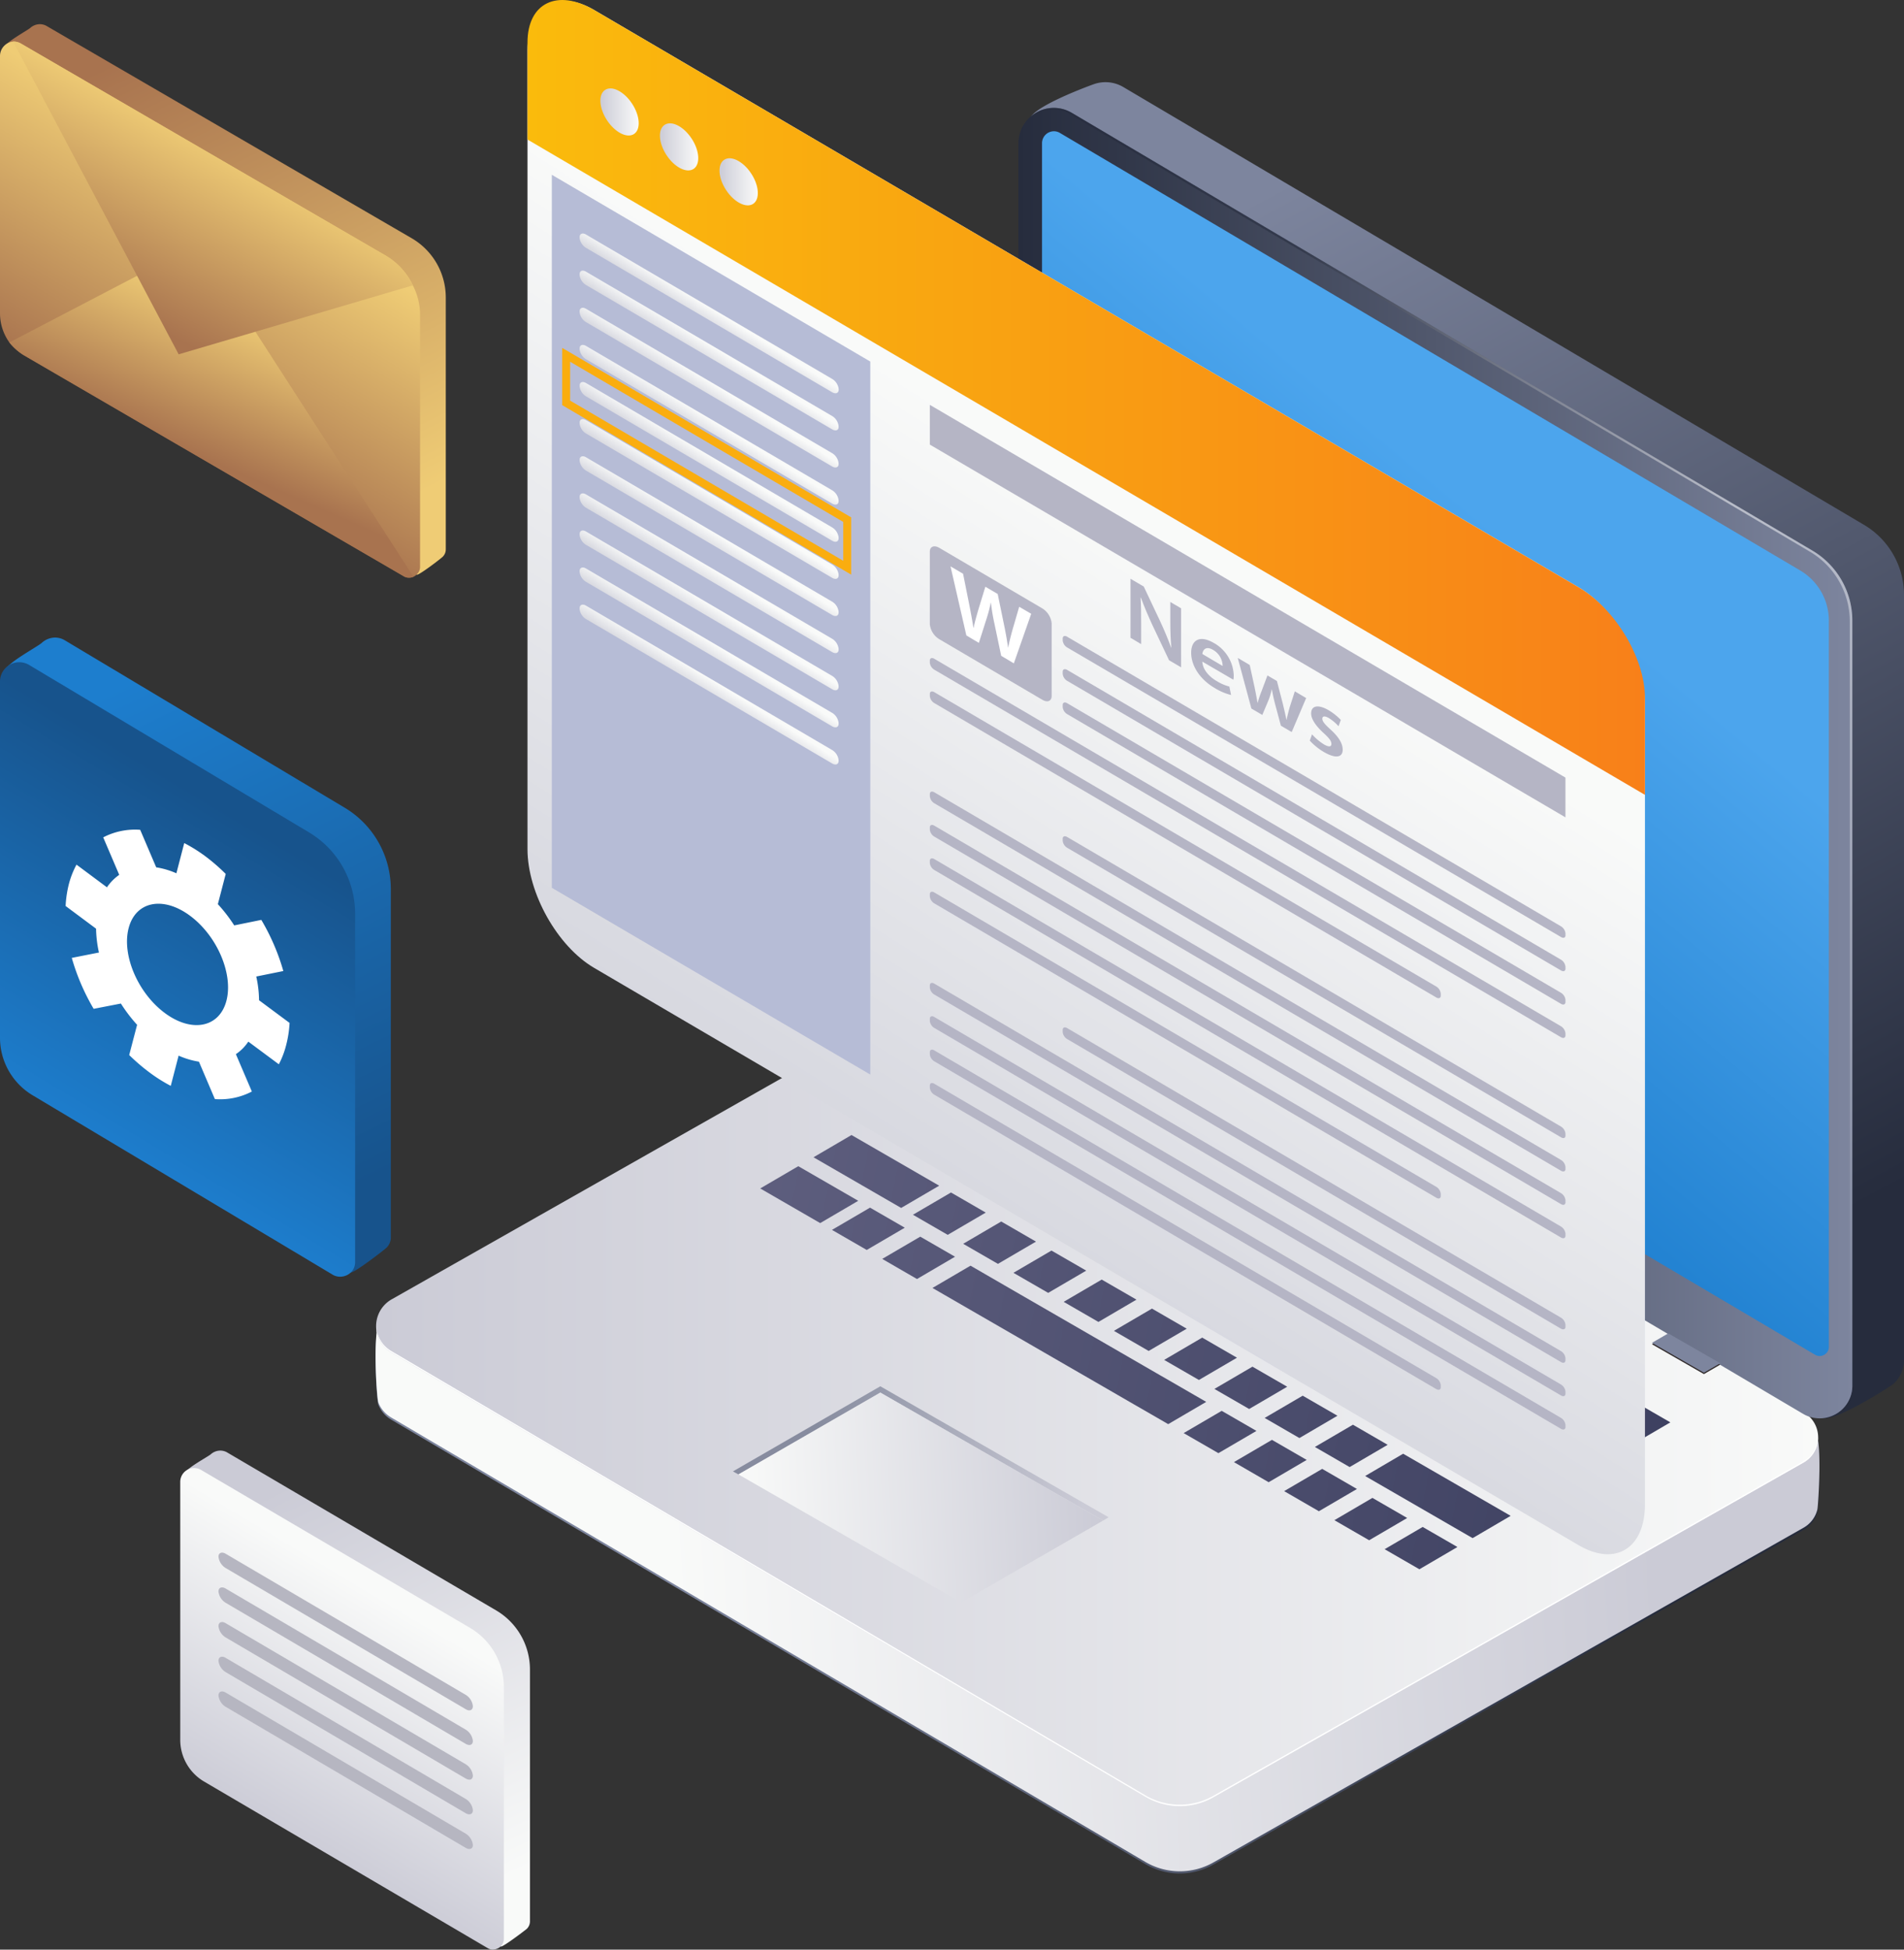 <svg viewBox="0 0 504 516" xmlns:xlink="http://www.w3.org/1999/xlink" xmlns="http://www.w3.org/2000/svg"><rect x="0" y="0" width="504" height="516" fill="#333333" stroke="none"/><defs><style>.cls-1{fill:url(#linear-gradient);}.cls-2{fill:url(#linear-gradient-2);}.cls-3{fill:url(#linear-gradient-3);}.cls-4{fill:#fff;}.cls-5{fill:url(#linear-gradient-4);}.cls-6{fill:url(#linear-gradient-5);}.cls-7{fill:url(#linear-gradient-6);}.cls-8{fill:url(#linear-gradient-7);}.cls-9{fill:url(#linear-gradient-8);}.cls-10{fill:url(#linear-gradient-9);}.cls-11{fill:url(#linear-gradient-10);}.cls-12{fill:url(#linear-gradient-11);}.cls-13{fill:url(#linear-gradient-12);}.cls-14{fill:url(#linear-gradient-13);}.cls-15{fill:url(#linear-gradient-14);}.cls-16{fill:url(#linear-gradient-15);}.cls-17{fill:url(#linear-gradient-16);}.cls-18{fill:url(#linear-gradient-17);}.cls-19{fill:url(#linear-gradient-18);}.cls-20{fill:url(#linear-gradient-19);}.cls-21{fill:url(#linear-gradient-20);}.cls-22{fill:url(#linear-gradient-21);}.cls-23{fill:url(#linear-gradient-22);}.cls-24{fill:url(#linear-gradient-23);}.cls-25{fill:url(#linear-gradient-24);}.cls-26{fill:url(#linear-gradient-25);}.cls-27{fill:url(#linear-gradient-26);}.cls-28{fill:url(#linear-gradient-27);}.cls-29{fill:url(#linear-gradient-28);}.cls-30{fill:url(#linear-gradient-29);}.cls-31{fill:url(#linear-gradient-30);}.cls-32{fill:url(#linear-gradient-31);}.cls-33{fill:url(#linear-gradient-32);}.cls-34{fill:url(#linear-gradient-33);}.cls-35{fill:url(#linear-gradient-34);}.cls-36{fill:url(#linear-gradient-35);}.cls-37{fill:url(#linear-gradient-36);}.cls-38{fill:url(#linear-gradient-37);}.cls-39{fill:url(#linear-gradient-38);}.cls-40{fill:url(#linear-gradient-39);}.cls-41{fill:url(#linear-gradient-40);}.cls-42{fill:url(#linear-gradient-41);}.cls-43{fill:url(#linear-gradient-42);}.cls-44{fill:url(#linear-gradient-43);}.cls-45{fill:url(#linear-gradient-44);}.cls-46{fill:url(#linear-gradient-45);}.cls-47{fill:url(#linear-gradient-46);}.cls-48{fill:url(#linear-gradient-47);}.cls-49{fill:url(#linear-gradient-48);}.cls-50{fill:url(#linear-gradient-49);}.cls-51{fill:url(#linear-gradient-50);}.cls-52{fill:url(#linear-gradient-51);}.cls-53{fill:url(#linear-gradient-52);}.cls-54{fill:url(#linear-gradient-53);}.cls-55{fill:url(#linear-gradient-54);}.cls-56{fill:url(#linear-gradient-55);}.cls-57{fill:url(#linear-gradient-56);}.cls-58{fill:url(#linear-gradient-57);}.cls-59{fill:url(#linear-gradient-58);}.cls-60{fill:url(#linear-gradient-59);}.cls-61{fill:url(#linear-gradient-60);}.cls-62{fill:url(#linear-gradient-61);}.cls-63{fill:url(#linear-gradient-62);}.cls-64{fill:url(#linear-gradient-63);}.cls-65{fill:url(#linear-gradient-64);}.cls-66{fill:url(#linear-gradient-65);}.cls-67{fill:url(#linear-gradient-66);}.cls-68{opacity:0.51;fill:url(#linear-gradient-67);}.cls-69{fill:#302a2a;}.cls-70{fill:url(#linear-gradient-68);}.cls-71{fill:url(#linear-gradient-69);}.cls-72{fill:url(#linear-gradient-70);}.cls-73{fill:url(#linear-gradient-71);}.cls-74{fill:url(#linear-gradient-72);}.cls-75{fill:url(#linear-gradient-73);}.cls-76{fill:url(#linear-gradient-74);}.cls-77{fill:#b6bcd6;}.cls-78{fill:#b5b5c5;}.cls-79{fill:url(#linear-gradient-75);}.cls-80{fill:url(#linear-gradient-76);}.cls-81{fill:url(#linear-gradient-77);}.cls-82{fill:url(#linear-gradient-78);}.cls-83{fill:url(#linear-gradient-79);}.cls-84{fill:url(#linear-gradient-80);}.cls-85{fill:url(#linear-gradient-81);}.cls-86{fill:url(#linear-gradient-82);}.cls-87{fill:url(#linear-gradient-83);}.cls-88{fill:url(#linear-gradient-84);}.cls-89{fill:url(#linear-gradient-85);}.cls-90{fill:none;stroke:#faad0f;stroke-miterlimit:10;stroke-width:2.1px;}.cls-91{fill:url(#linear-gradient-86);}.cls-92{fill:url(#linear-gradient-87);}.cls-93{fill:#b6b6c1;}.cls-94{fill:url(#linear-gradient-88);}.cls-95{fill:url(#linear-gradient-89);}.cls-96{fill:url(#linear-gradient-90);}.cls-97{fill:url(#linear-gradient-91);}.cls-98{fill:url(#linear-gradient-92);}.cls-99{fill:url(#linear-gradient-93);}</style><linearGradient gradientUnits="userSpaceOnUse" gradientTransform="translate(-1850.7)" y2="389.15" x2="2026.94" y1="375.45" x1="2287.23" id="linear-gradient"><stop stop-color="#262c3d" offset="0"></stop><stop stop-color="#7d859e" offset="1"></stop></linearGradient><linearGradient gradientUnits="userSpaceOnUse" gradientTransform="translate(-1850.7)" y2="388.57" x2="2026.94" y1="374.87" x1="2287.23" id="linear-gradient-2"><stop stop-color="#cbcbd6" offset="0"></stop><stop stop-color="#f9faf9" offset="1"></stop></linearGradient><linearGradient xlink:href="#linear-gradient-2" y2="365.31" x2="2331.98" y1="365.31" x1="1950.29" id="linear-gradient-3"></linearGradient><linearGradient gradientUnits="userSpaceOnUse" gradientTransform="translate(-1850.7)" y2="385.92" x2="2067.09" y1="384.02" x1="2137.23" id="linear-gradient-4"><stop stop-color="#cbcbd6" offset="0"></stop><stop stop-color="#878c9f" offset="1"></stop></linearGradient><linearGradient xlink:href="#linear-gradient-2" y2="398.55" x2="2046.55" y1="394.13" x1="2142.31" id="linear-gradient-5"></linearGradient><linearGradient gradientUnits="userSpaceOnUse" gradientTransform="translate(-1850.7)" y2="262.79" x2="2023.5" y1="321.72" x1="2324.88" id="linear-gradient-6"><stop stop-color="#3b3e5e" offset="0"></stop><stop stop-color="#626282" offset="1"></stop></linearGradient><linearGradient xlink:href="#linear-gradient-6" y2="274.62" x2="2021.19" y1="333.54" x1="2322.52" id="linear-gradient-7"></linearGradient><linearGradient xlink:href="#linear-gradient-6" y2="267.69" x2="2022.53" y1="326.62" x1="2323.91" id="linear-gradient-8"></linearGradient><linearGradient xlink:href="#linear-gradient-6" y2="272.58" x2="2021.56" y1="331.51" x1="2322.95" id="linear-gradient-9"></linearGradient><linearGradient xlink:href="#linear-gradient-6" y2="277.47" x2="2020.6" y1="336.4" x1="2321.98" id="linear-gradient-10"></linearGradient><linearGradient gradientUnits="userSpaceOnUse" gradientTransform="translate(-1850.7)" y2="282.37" x2="2019.63" y1="341.3" x1="2321.02" id="linear-gradient-11"><stop stop-color="#3b3e5e" offset="0"></stop><stop stop-color="#565777" offset="0.7"></stop><stop stop-color="#626282" offset="1"></stop></linearGradient><linearGradient xlink:href="#linear-gradient-6" y2="287.26" x2="2018.67" y1="346.19" x1="2320.05" id="linear-gradient-12"></linearGradient><linearGradient xlink:href="#linear-gradient-6" y2="292.15" x2="2017.7" y1="351.08" x1="2319.09" id="linear-gradient-13"></linearGradient><linearGradient xlink:href="#linear-gradient-6" y2="297.05" x2="2016.74" y1="355.98" x1="2318.12" id="linear-gradient-14"></linearGradient><linearGradient xlink:href="#linear-gradient-6" y2="301.94" x2="2015.77" y1="360.87" x1="2317.16" id="linear-gradient-15"></linearGradient><linearGradient xlink:href="#linear-gradient-6" y2="306.83" x2="2014.81" y1="365.76" x1="2316.19" id="linear-gradient-16"></linearGradient><linearGradient xlink:href="#linear-gradient-6" y2="311.73" x2="2013.84" y1="370.66" x1="2315.23" id="linear-gradient-17"></linearGradient><linearGradient xlink:href="#linear-gradient-6" y2="316.62" x2="2012.88" y1="375.55" x1="2314.26" id="linear-gradient-18"></linearGradient><linearGradient xlink:href="#linear-gradient-6" y2="322.57" x2="2011.74" y1="381.49" x1="2313.09" id="linear-gradient-19"></linearGradient><linearGradient xlink:href="#linear-gradient-6" y2="280.38" x2="2020.04" y1="339.31" x1="2321.42" id="linear-gradient-20"></linearGradient><linearGradient xlink:href="#linear-gradient-6" y2="285.27" x2="2019.07" y1="344.2" x1="2320.46" id="linear-gradient-21"></linearGradient><linearGradient xlink:href="#linear-gradient-6" y2="290.16" x2="2018.11" y1="349.09" x1="2319.49" id="linear-gradient-22"></linearGradient><linearGradient xlink:href="#linear-gradient-6" y2="295.06" x2="2017.14" y1="353.99" x1="2318.53" id="linear-gradient-23"></linearGradient><linearGradient xlink:href="#linear-gradient-6" y2="299.95" x2="2016.18" y1="358.88" x1="2317.56" id="linear-gradient-24"></linearGradient><linearGradient xlink:href="#linear-gradient-6" y2="304.84" x2="2015.21" y1="363.77" x1="2316.6" id="linear-gradient-25"></linearGradient><linearGradient xlink:href="#linear-gradient-6" y2="309.74" x2="2014.25" y1="368.67" x1="2315.63" id="linear-gradient-26"></linearGradient><linearGradient xlink:href="#linear-gradient-6" y2="314.63" x2="2013.28" y1="373.56" x1="2314.66" id="linear-gradient-27"></linearGradient><linearGradient xlink:href="#linear-gradient-6" y2="319.52" x2="2012.32" y1="378.45" x1="2313.7" id="linear-gradient-28"></linearGradient><linearGradient xlink:href="#linear-gradient-6" y2="324.42" x2="2011.35" y1="383.35" x1="2312.73" id="linear-gradient-29"></linearGradient><linearGradient xlink:href="#linear-gradient-6" y2="329.31" x2="2010.38" y1="388.24" x1="2311.77" id="linear-gradient-30"></linearGradient><linearGradient xlink:href="#linear-gradient-6" y2="334.2" x2="2009.42" y1="393.13" x1="2310.8" id="linear-gradient-31"></linearGradient><linearGradient xlink:href="#linear-gradient-6" y2="306.41" x2="2014.94" y1="365.33" x1="2316.28" id="linear-gradient-32"></linearGradient><linearGradient xlink:href="#linear-gradient-6" y2="312.17" x2="2013.8" y1="371.1" x1="2315.18" id="linear-gradient-33"></linearGradient><linearGradient xlink:href="#linear-gradient-6" y2="317.06" x2="2012.83" y1="375.99" x1="2314.22" id="linear-gradient-34"></linearGradient><linearGradient xlink:href="#linear-gradient-6" y2="331.75" x2="2009.99" y1="390.66" x1="2311.24" id="linear-gradient-35"></linearGradient><linearGradient xlink:href="#linear-gradient-6" y2="346.42" x2="2007.04" y1="405.35" x1="2308.42" id="linear-gradient-36"></linearGradient><linearGradient xlink:href="#linear-gradient-6" y2="351.32" x2="2006.07" y1="410.24" x1="2307.46" id="linear-gradient-37"></linearGradient><linearGradient xlink:href="#linear-gradient-6" y2="356.21" x2="2005.11" y1="415.14" x1="2306.49" id="linear-gradient-38"></linearGradient><linearGradient xlink:href="#linear-gradient-6" y2="361.1" x2="2004.14" y1="420.03" x1="2305.53" id="linear-gradient-39"></linearGradient><linearGradient xlink:href="#linear-gradient-6" y2="366" x2="2003.18" y1="424.93" x1="2304.56" id="linear-gradient-40"></linearGradient><linearGradient xlink:href="#linear-gradient-6" y2="286.05" x2="2018.94" y1="344.97" x1="2320.26" id="linear-gradient-41"></linearGradient><linearGradient xlink:href="#linear-gradient-6" y2="292.65" x2="2017.63" y1="351.58" x1="2319.01" id="linear-gradient-42"></linearGradient><linearGradient xlink:href="#linear-gradient-6" y2="297.54" x2="2016.66" y1="356.47" x1="2318.05" id="linear-gradient-43"></linearGradient><linearGradient xlink:href="#linear-gradient-6" y2="302.43" x2="2015.7" y1="361.36" x1="2317.08" id="linear-gradient-44"></linearGradient><linearGradient xlink:href="#linear-gradient-6" y2="307.33" x2="2014.73" y1="366.26" x1="2316.12" id="linear-gradient-45"></linearGradient><linearGradient xlink:href="#linear-gradient-6" y2="312.22" x2="2013.77" y1="371.15" x1="2315.15" id="linear-gradient-46"></linearGradient><linearGradient xlink:href="#linear-gradient-6" y2="317.11" x2="2012.8" y1="376.04" x1="2314.19" id="linear-gradient-47"></linearGradient><linearGradient xlink:href="#linear-gradient-6" y2="322.01" x2="2011.84" y1="380.94" x1="2313.22" id="linear-gradient-48"></linearGradient><linearGradient xlink:href="#linear-gradient-6" y2="326.9" x2="2010.87" y1="385.83" x1="2312.25" id="linear-gradient-49"></linearGradient><linearGradient xlink:href="#linear-gradient-6" y2="331.8" x2="2009.9" y1="390.73" x1="2311.29" id="linear-gradient-50"></linearGradient><linearGradient xlink:href="#linear-gradient-6" y2="336.69" x2="2008.94" y1="395.62" x1="2310.32" id="linear-gradient-51"></linearGradient><linearGradient xlink:href="#linear-gradient-6" y2="343.2" x2="2007.7" y1="402.12" x1="2309.03" id="linear-gradient-52"></linearGradient><linearGradient xlink:href="#linear-gradient-6" y2="297.16" x2="2016.76" y1="356.08" x1="2318.07" id="linear-gradient-53"></linearGradient><linearGradient xlink:href="#linear-gradient-6" y2="304.27" x2="2015.34" y1="363.2" x1="2316.73" id="linear-gradient-54"></linearGradient><linearGradient xlink:href="#linear-gradient-6" y2="309.17" x2="2014.38" y1="368.1" x1="2315.76" id="linear-gradient-55"></linearGradient><linearGradient xlink:href="#linear-gradient-6" y2="314.06" x2="2013.41" y1="372.99" x1="2314.8" id="linear-gradient-56"></linearGradient><linearGradient xlink:href="#linear-gradient-6" y2="318.95" x2="2012.45" y1="377.88" x1="2313.83" id="linear-gradient-57"></linearGradient><linearGradient xlink:href="#linear-gradient-6" y2="323.85" x2="2011.48" y1="382.78" x1="2312.87" id="linear-gradient-58"></linearGradient><linearGradient xlink:href="#linear-gradient-6" y2="328.74" x2="2010.52" y1="387.67" x1="2311.9" id="linear-gradient-59"></linearGradient><linearGradient xlink:href="#linear-gradient-6" y2="333.63" x2="2009.55" y1="392.56" x1="2310.94" id="linear-gradient-60"></linearGradient><linearGradient xlink:href="#linear-gradient-6" y2="338.53" x2="2008.59" y1="397.46" x1="2309.97" id="linear-gradient-61"></linearGradient><linearGradient xlink:href="#linear-gradient-6" y2="343.42" x2="2007.62" y1="402.35" x1="2309.01" id="linear-gradient-62"></linearGradient><linearGradient xlink:href="#linear-gradient-6" y2="351.87" x2="2006.02" y1="410.78" x1="2307.32" id="linear-gradient-63"></linearGradient><linearGradient xlink:href="#linear-gradient" y2="58.85" x2="2171.02" y1="332.97" x1="2317.97" id="linear-gradient-64"></linearGradient><linearGradient xlink:href="#linear-gradient" y2="201.98" x2="2341.02" y1="201.98" x1="2120.31" id="linear-gradient-65"></linearGradient><linearGradient gradientUnits="userSpaceOnUse" y2="155.49" x2="414.66" y1="260.87" x1="326.7" id="linear-gradient-66"><stop stop-color="#1d7ece" offset="0"></stop><stop stop-color="#4ca5ed" offset="1"></stop></linearGradient><linearGradient gradientUnits="userSpaceOnUse" gradientTransform="translate(-1850.7)" y2="328.91" x2="2389.21" y1="73.83" x1="2185.32" id="linear-gradient-67"><stop stop-color="#262c3d" offset="0"></stop><stop stop-color="#fff" offset="0.38"></stop><stop stop-color="#7d859e" offset="1"></stop></linearGradient><linearGradient xlink:href="#linear-gradient" y2="352.89" x2="2294.86" y1="95.38" x1="2188.55" id="linear-gradient-68"></linearGradient><linearGradient xlink:href="#linear-gradient" y2="261.47" x2="2139.63" y1="3.96" x1="2033.31" id="linear-gradient-69"></linearGradient><linearGradient gradientUnits="userSpaceOnUse" gradientTransform="matrix(1, 0.59, 0, 1, 0, -777.22)" y2="737.36" x2="290.44" y1="959.14" x1="281.97" id="linear-gradient-70"><stop stop-color="#d5d6de" offset="0"></stop><stop stop-color="#f9faf9" offset="1"></stop></linearGradient><linearGradient gradientUnits="userSpaceOnUse" gradientTransform="matrix(1, 0.59, 0, 1, 0, -777.22)" y2="709.11" x2="435.43" y1="709.11" x1="139.63" id="linear-gradient-71"><stop stop-color="#fabb0c" offset="0"></stop><stop stop-color="#f88019" offset="1"></stop></linearGradient><linearGradient xlink:href="#linear-gradient-2" gradientTransform="matrix(0.51, 1.04, -0.55, 0.84, 469.23, -735.04)" y2="710.2" x2="169.06" y1="710.2" x1="158.92" id="linear-gradient-72"></linearGradient><linearGradient xlink:href="#linear-gradient-2" gradientTransform="matrix(0.51, 1.04, -0.55, 0.84, 476.88, -742.18)" y2="710.15" x2="184.83" y1="710.15" x1="174.69" id="linear-gradient-73"></linearGradient><linearGradient xlink:href="#linear-gradient-2" gradientTransform="matrix(0.51, 1.04, -0.55, 0.84, 484.53, -749.31)" y2="710.1" x2="200.6" y1="710.1" x1="190.46" id="linear-gradient-74"></linearGradient><linearGradient xlink:href="#linear-gradient-70" y2="747.74" x2="187.77" y1="752.96" x1="187.57" id="linear-gradient-75"></linearGradient><linearGradient xlink:href="#linear-gradient-70" y2="757.57" x2="187.77" y1="762.79" x1="187.57" id="linear-gradient-76"></linearGradient><linearGradient xlink:href="#linear-gradient-70" y2="767.39" x2="187.77" y1="772.61" x1="187.57" id="linear-gradient-77"></linearGradient><linearGradient xlink:href="#linear-gradient-70" y2="777.22" x2="187.77" y1="782.44" x1="187.57" id="linear-gradient-78"></linearGradient><linearGradient xlink:href="#linear-gradient-70" y2="787.04" x2="187.77" y1="792.26" x1="187.57" id="linear-gradient-79"></linearGradient><linearGradient xlink:href="#linear-gradient-70" y2="796.87" x2="187.77" y1="802.09" x1="187.57" id="linear-gradient-80"></linearGradient><linearGradient xlink:href="#linear-gradient-70" y2="806.69" x2="187.77" y1="811.91" x1="187.57" id="linear-gradient-81"></linearGradient><linearGradient xlink:href="#linear-gradient-70" y2="816.52" x2="187.77" y1="821.74" x1="187.57" id="linear-gradient-82"></linearGradient><linearGradient xlink:href="#linear-gradient-70" y2="826.34" x2="187.77" y1="831.56" x1="187.57" id="linear-gradient-83"></linearGradient><linearGradient xlink:href="#linear-gradient-70" y2="836.17" x2="187.77" y1="841.39" x1="187.57" id="linear-gradient-84"></linearGradient><linearGradient xlink:href="#linear-gradient-70" y2="845.99" x2="187.77" y1="851.21" x1="187.57" id="linear-gradient-85"></linearGradient><linearGradient xlink:href="#linear-gradient-2" gradientTransform="matrix(1.14, 0, 0, 1.14, -149.74, -45.08)" y2="480.1" x2="239.87" y1="386.2" x1="194.18" id="linear-gradient-86"></linearGradient><linearGradient xlink:href="#linear-gradient-2" gradientTransform="matrix(1.14, 0, 0, 1.14, -149.74, -45.08)" y2="413.66" x2="225.46" y1="465.13" x1="194.57" id="linear-gradient-87"></linearGradient><linearGradient gradientUnits="userSpaceOnUse" gradientTransform="matrix(1.14, 0, 0, 1.14, -149.74, -45.08)" y2="317.49" x2="209.11" y1="201.91" x1="152.86" id="linear-gradient-88"><stop stop-color="#1d7ece" offset="0"></stop><stop stop-color="#17538c" offset="1"></stop></linearGradient><linearGradient xlink:href="#linear-gradient-88" y2="233" x2="192.41" y1="303.44" x1="150.15" id="linear-gradient-89"></linearGradient><linearGradient gradientUnits="userSpaceOnUse" gradientTransform="matrix(1.14, 0, 0, 1.14, -149.74, -45.08)" y2="162.05" x2="212.73" y1="53.17" x1="159.75" id="linear-gradient-90"><stop stop-color="#a8734f" offset="0"></stop><stop stop-color="#efcc75" offset="1"></stop></linearGradient><linearGradient xlink:href="#linear-gradient-90" gradientTransform="matrix(1, 0, 0, 1, 0, 0)" y2="55" x2="71.97" y1="114.19" x1="36.45" id="linear-gradient-91"></linearGradient><linearGradient xlink:href="#linear-gradient-90" gradientTransform="matrix(1, 0, 0, 1, 0, 0)" y2="85.26" x2="71.98" y1="121.99" x1="55.82" id="linear-gradient-92"></linearGradient><linearGradient xlink:href="#linear-gradient-90" gradientTransform="matrix(1, 0, 0, 1, 0, 0)" y2="38.64" x2="58.86" y1="83.35" x1="34.94" id="linear-gradient-93"></linearGradient></defs><g id="Layer_2"><g id="all"><g id="ARTICLE"><path d="M321.16,493.51l156.22-88.58a7.61,7.61,0,0,0,3.69-4.86c.21-.88,1.48-19.39-.76-20.71L274.81,272.25a13.11,13.11,0,0,0-13.12-.11L100.94,349.47c-2.53,1.43-1.24,21.14-.79,22.3a8,8,0,0,0,3.46,4L303.19,493.37A18,18,0,0,0,321.16,493.51Z" class="cls-1"></path><path d="M321.16,492.94l156.22-88.59a7.61,7.61,0,0,0,3.69-4.86c.21-.88,1.48-19.39-.76-20.71L274.81,271.67a13.11,13.11,0,0,0-13.12-.11L100.94,348.89c-2.53,1.43-1.24,21.14-.79,22.3a8,8,0,0,0,3.46,4L303.19,492.79A18,18,0,0,0,321.16,492.94Z" class="cls-2"></path><path d="M321.16,475.68,477.38,387.1a7.66,7.66,0,0,0,.11-13.28L274.81,254.42a13.11,13.11,0,0,0-13.12-.11l-158,89.57a8.12,8.12,0,0,0-.11,14.08L303.19,475.54A18,18,0,0,0,321.16,475.68Z" class="cls-3"></path><path d="M477.38,386.72,321.16,475.3a18,18,0,0,1-18-.15L103.61,357.58a8,8,0,0,1-4-6.87,8,8,0,0,0,4,7.25L303.19,475.54a18,18,0,0,0,18,.14L477.38,387.1a7.59,7.59,0,0,0,3.88-6.81A7.59,7.59,0,0,1,477.38,386.72Z" class="cls-4"></path><polygon points="293.46 401.57 292 402.44 233.03 368.57 195.47 390.23 194.01 389.43 233.03 366.9 293.46 401.57" class="cls-5"></polygon><polygon points="292 402.44 254.44 424.1 195.47 390.23 233.03 368.57 292 402.44" class="cls-6"></polygon><polygon points="276.87 280.97 267.67 275.65 257.61 281.55 266.81 286.86 276.87 280.97" class="cls-7"></polygon><polygon points="269.45 293.07 253.58 283.9 243.52 289.8 259.38 298.96 269.45 293.07" class="cls-8"></polygon><polygon points="290.17 288.65 280.97 283.34 270.91 289.23 280.11 294.55 290.17 288.65" class="cls-9"></polygon><polygon points="303.47 296.33 294.27 291.02 284.2 296.91 293.4 302.23 303.47 296.33" class="cls-10"></polygon><polygon points="316.77 304.02 307.57 298.7 297.5 304.6 306.7 309.91 316.77 304.02" class="cls-11"></polygon><polygon points="330.07 311.7 320.87 306.39 310.8 312.28 320 317.59 330.07 311.7" class="cls-12"></polygon><polygon points="343.37 319.38 334.17 314.07 324.1 319.96 333.3 325.28 343.37 319.38" class="cls-13"></polygon><polygon points="356.67 327.07 347.47 321.75 337.4 327.64 346.6 332.96 356.67 327.07" class="cls-14"></polygon><polygon points="369.97 334.75 360.77 329.43 350.7 335.33 359.9 340.64 369.97 334.75" class="cls-15"></polygon><polygon points="383.27 342.43 374.07 337.12 364 343.01 373.2 348.32 383.27 342.43" class="cls-16"></polygon><polygon points="396.57 350.11 387.37 344.8 377.3 350.69 386.5 356.01 396.57 350.11" class="cls-17"></polygon><polygon points="409.87 357.8 400.67 352.48 390.6 358.38 399.8 363.69 409.87 357.8" class="cls-18"></polygon><polygon points="423.16 365.48 413.96 360.17 403.9 366.06 413.1 371.37 423.16 365.48" class="cls-19"></polygon><polygon points="427.26 367.85 417.2 373.74 432.08 382.34 442.15 376.45 427.26 367.85" class="cls-20"></polygon><polygon points="281.77 300.19 272.57 294.87 262.5 300.76 271.7 306.08 281.77 300.19" class="cls-21"></polygon><polygon points="295.07 307.87 285.87 302.55 275.8 308.45 285 313.76 295.07 307.87" class="cls-22"></polygon><polygon points="308.37 315.55 299.17 310.24 289.1 316.13 298.3 321.44 308.37 315.55" class="cls-23"></polygon><polygon points="321.67 323.23 312.47 317.92 302.4 323.81 311.6 329.13 321.67 323.23" class="cls-24"></polygon><polygon points="334.97 330.92 325.77 325.6 315.7 331.5 324.9 336.81 334.97 330.92" class="cls-25"></polygon><polygon points="348.26 338.6 339.06 333.29 329 339.18 338.2 344.49 348.26 338.6" class="cls-26"></polygon><polygon points="361.56 346.28 352.36 340.97 342.3 346.86 351.5 352.18 361.56 346.28" class="cls-27"></polygon><polygon points="374.86 353.96 365.66 348.65 355.6 354.54 364.8 359.86 374.86 353.96" class="cls-28"></polygon><polygon points="388.16 361.65 378.96 356.33 368.9 362.23 378.1 367.54 388.16 361.65" class="cls-29"></polygon><polygon points="401.46 369.33 392.26 364.02 382.2 369.91 391.39 375.22 401.46 369.33" class="cls-30"></polygon><polygon points="414.76 377.01 405.56 371.7 395.5 377.59 404.69 382.91 414.76 377.01" class="cls-31"></polygon><polygon points="408.79 385.27 417.99 390.59 428.06 384.7 418.86 379.38 408.79 385.27" class="cls-32"></polygon><polygon points="201.24 314.54 217.11 323.71 227.18 317.81 211.31 308.65 201.24 314.54" class="cls-33"></polygon><polygon points="220.23 325.51 229.43 330.82 239.5 324.93 230.3 319.62 220.23 325.51" class="cls-34"></polygon><polygon points="233.53 333.19 242.73 338.51 252.8 332.61 243.6 327.3 233.53 333.19" class="cls-35"></polygon><polygon points="310.09 365.71 305.99 363.35 296.79 358.03 292.69 355.66 283.49 350.35 279.39 347.98 270.19 342.67 256.9 334.98 246.83 340.88 260.13 348.56 269.33 353.87 273.43 356.24 282.63 361.56 286.73 363.92 295.93 369.24 300.03 371.61 304.63 374.26 309.23 376.92 319.29 371.03 314.69 368.37 310.09 365.71" class="cls-36"></polygon><polygon points="313.32 379.29 322.52 384.6 332.59 378.71 323.39 373.4 313.32 379.29" class="cls-37"></polygon><polygon points="326.63 386.97 335.82 392.29 345.89 386.39 336.69 381.08 326.63 386.97" class="cls-38"></polygon><polygon points="339.92 394.65 349.12 399.97 359.19 394.08 349.99 388.76 339.92 394.65" class="cls-39"></polygon><polygon points="353.22 402.34 362.42 407.65 372.49 401.76 363.29 396.44 353.22 402.34" class="cls-40"></polygon><polygon points="366.52 410.02 375.72 415.33 385.79 409.44 376.59 404.13 366.52 410.02" class="cls-41"></polygon><polygon points="259.91 303.94 239.49 292.15 229.43 298.05 249.84 309.84 259.91 303.94" class="cls-42"></polygon><polygon points="272.23 311.06 263.03 305.75 252.96 311.64 262.16 316.96 272.23 311.06" class="cls-43"></polygon><polygon points="285.53 318.75 276.33 313.43 266.26 319.32 275.46 324.64 285.53 318.75" class="cls-44"></polygon><polygon points="298.83 326.43 289.63 321.11 279.56 327.01 288.76 332.32 298.83 326.43" class="cls-45"></polygon><polygon points="312.13 334.11 302.93 328.8 292.86 334.69 302.06 340 312.13 334.11" class="cls-46"></polygon><polygon points="325.43 341.79 316.23 336.48 306.16 342.37 315.36 347.69 325.43 341.79" class="cls-47"></polygon><polygon points="338.72 349.48 329.52 344.16 319.46 350.06 328.66 355.37 338.72 349.48" class="cls-48"></polygon><polygon points="352.02 357.16 342.82 351.85 332.76 357.74 341.96 363.05 352.02 357.16" class="cls-49"></polygon><polygon points="365.32 364.84 356.12 359.53 346.06 365.42 355.26 370.74 365.32 364.84" class="cls-50"></polygon><polygon points="378.62 372.52 369.42 367.21 359.36 373.1 368.56 378.42 378.62 372.52" class="cls-51"></polygon><polygon points="391.92 380.21 382.72 374.89 372.65 380.79 381.86 386.1 391.92 380.21" class="cls-52"></polygon><polygon points="385.95 388.47 403.9 398.84 413.97 392.94 396.02 382.58 385.95 388.47" class="cls-53"></polygon><polygon points="248.61 313.81 225.4 300.4 215.34 306.29 238.54 319.7 248.61 313.81" class="cls-54"></polygon><polygon points="260.93 320.93 251.73 315.61 241.66 321.5 250.86 326.82 260.93 320.93" class="cls-55"></polygon><polygon points="274.23 328.61 265.03 323.29 254.96 329.19 264.16 334.5 274.23 328.61" class="cls-56"></polygon><polygon points="287.53 336.29 278.33 330.98 268.26 336.87 277.46 342.18 287.53 336.29" class="cls-57"></polygon><polygon points="300.83 343.97 291.63 338.66 281.56 344.55 290.76 349.87 300.83 343.97" class="cls-58"></polygon><polygon points="314.13 351.66 304.93 346.34 294.86 352.23 304.06 357.55 314.13 351.66" class="cls-59"></polygon><polygon points="327.43 359.34 318.23 354.02 308.16 359.92 317.36 365.23 327.43 359.34" class="cls-60"></polygon><polygon points="340.73 367.02 331.53 361.71 321.46 367.6 330.66 372.91 340.73 367.02" class="cls-61"></polygon><polygon points="354.03 374.7 344.83 369.39 334.76 375.28 343.96 380.6 354.03 374.7" class="cls-62"></polygon><polygon points="367.32 382.39 358.13 377.07 348.06 382.96 357.26 388.28 367.32 382.39" class="cls-63"></polygon><polygon points="361.36 390.65 389.81 407.09 399.88 401.19 371.42 384.75 361.36 390.65" class="cls-64"></polygon><path d="M291.68,249.6,482.35,375.21c2.66,1.58,18.27-8.35,18.93-9A8.44,8.44,0,0,0,504,360V157.43a21.55,21.55,0,0,0-10.6-18.53l-196-115.83a9.29,9.29,0,0,0-8-.74c-.7.25-16.83,6.1-16.83,9.46l10.67,203.15A17,17,0,0,0,291.68,249.6Z" class="cls-65"></path><path d="M278,256.4,477.26,374.18a8.65,8.65,0,0,0,13.06-7.4V164.23a21.51,21.51,0,0,0-10.59-18.52l-196-115.83a9.36,9.36,0,0,0-14.15,8V241.74A17,17,0,0,0,278,256.4Z" class="cls-66"></path><path d="M481.66,358.89a2.35,2.35,0,0,1-1.23-.35L281.18,240.77a10.91,10.91,0,0,1-5.35-9.35V37.88A3.16,3.16,0,0,1,279,34.74a3.09,3.09,0,0,1,1.58.45L476.55,151a15.43,15.43,0,0,1,7.56,13.21V356.46a2.3,2.3,0,0,1-.72,1.73,2.52,2.52,0,0,1-1.73.7Z" class="cls-67"></path><path d="M479.73,145.71l-196-115.83a9.27,9.27,0,0,0-9.58,0,9.22,9.22,0,0,1,8.92.29L479.07,146a21.51,21.51,0,0,1,10.59,18.52V367.11a8.49,8.49,0,0,1-4.2,7.35,8.48,8.48,0,0,0,4.86-7.68V164.23A21.51,21.51,0,0,0,479.73,145.71Z" class="cls-68"></path><polygon points="455.36 361.17 451.04 363.67 437.28 355.77 441.6 353.27 455.36 361.17" class="cls-69"></polygon><polygon points="300.12 269.6 295.8 272.1 282.04 264.2 286.37 261.7 300.12 269.6" class="cls-69"></polygon><polygon points="455.36 360.81 451.04 363.31 437.28 355.4 441.6 352.9 455.36 360.81" class="cls-70"></polygon><polygon points="300.12 269.39 295.8 271.89 282.04 263.99 286.37 261.49 300.12 269.39" class="cls-71"></polygon><path d="M435.43,186.82V398.17c0,11.66-7.85,16.49-17.55,10.79L157.26,256.16c-9.7-5.69-17.63-19.77-17.63-31.43V13.38c0-11.66,7.93-16.44,17.63-10.74l260.62,152.8C427.58,161.13,435.43,175.16,435.43,186.82Z" class="cls-72"></path><path d="M435.43,184.69v25.68L139.63,36.93V11.25c0-10.48,7.93-14.31,17.63-8.61l260.62,152.8C427.58,161.13,435.43,174.21,435.43,184.69Z" class="cls-73"></path><ellipse transform="translate(10.6 94.76) rotate(-33.25)" ry="6.98" rx="3.98" cy="29.64" cx="163.99" class="cls-74"></ellipse><ellipse transform="translate(8.11 104.92) rotate(-33.25)" ry="6.98" rx="3.98" cy="38.88" cx="179.76" class="cls-75"></ellipse><ellipse transform="translate(5.62 115.08) rotate(-33.25)" ry="6.98" rx="3.98" cy="48.13" cx="195.53" class="cls-76"></ellipse><polygon points="230.37 284.4 146.07 234.97 146.07 46.26 230.37 95.69 230.37 284.4" class="cls-77"></polygon><path d="M413.21,248,282.48,171.36a2.48,2.48,0,0,1-1.18-1.87V169c0-.65.53-.87,1.18-.48l130.73,76.65a2.5,2.5,0,0,1,1.18,1.86v.55C414.39,248.17,413.85,248.39,413.21,248Z" class="cls-78"></path><path d="M413.21,256.85,282.48,180.19a2.46,2.46,0,0,1-1.18-1.86v-.55c0-.64.53-.86,1.18-.48L413.21,254a2.5,2.5,0,0,1,1.18,1.87v.54C414.39,257,413.85,257.23,413.21,256.85Z" class="cls-78"></path><path d="M413.21,265.68,282.48,189a2.48,2.48,0,0,1-1.18-1.86v-.55c0-.65.53-.86,1.18-.48l130.73,76.65a2.5,2.5,0,0,1,1.18,1.86v.55C414.39,265.84,413.85,266.06,413.21,265.68Z" class="cls-78"></path><path d="M413.21,274.52l-165.9-97.28a2.46,2.46,0,0,1-1.18-1.86v-.55c0-.64.53-.86,1.18-.48l165.9,97.27a2.5,2.5,0,0,1,1.18,1.87V274C414.39,274.68,413.85,274.9,413.21,274.52Z" class="cls-78"></path><path d="M380.2,264,247.31,186.08a2.48,2.48,0,0,1-1.18-1.86v-.55c0-.65.53-.86,1.18-.48L380.2,261.11a2.48,2.48,0,0,1,1.18,1.86v.55C381.38,264.16,380.85,264.38,380.2,264Z" class="cls-78"></path><path d="M413.21,301,282.48,224.37a2.48,2.48,0,0,1-1.18-1.86V222c0-.65.53-.86,1.18-.48l130.73,76.65a2.5,2.5,0,0,1,1.18,1.86v.55C414.39,301.19,413.85,301.4,413.21,301Z" class="cls-78"></path><path d="M413.21,309.86l-165.9-97.27a2.48,2.48,0,0,1-1.18-1.87v-.55c0-.64.53-.86,1.18-.48L413.21,307a2.5,2.5,0,0,1,1.18,1.87v.55C414.39,310,413.85,310.24,413.21,309.86Z" class="cls-78"></path><path d="M413.21,318.69l-165.9-97.27a2.48,2.48,0,0,1-1.18-1.86V219c0-.65.53-.86,1.18-.48l165.9,97.27a2.5,2.5,0,0,1,1.18,1.86v.55C414.39,318.86,413.85,319.07,413.21,318.69Z" class="cls-78"></path><path d="M413.21,327.53l-165.9-97.27a2.48,2.48,0,0,1-1.18-1.87v-.55c0-.64.53-.86,1.18-.48l165.9,97.27a2.5,2.5,0,0,1,1.18,1.87v.55C414.39,327.69,413.85,327.91,413.21,327.53Z" class="cls-78"></path><path d="M380.2,317,247.31,239.09a2.48,2.48,0,0,1-1.18-1.86v-.55c0-.65.53-.86,1.18-.48L380.2,314.12a2.48,2.48,0,0,1,1.18,1.86v.55C381.38,317.18,380.85,317.39,380.2,317Z" class="cls-78"></path><path d="M413.21,351.66,282.48,275a2.48,2.48,0,0,1-1.18-1.87v-.54c0-.65.53-.87,1.18-.49l130.73,76.65a2.5,2.5,0,0,1,1.18,1.87v.55C414.39,351.82,413.85,352,413.21,351.66Z" class="cls-78"></path><path d="M413.21,360.49l-165.9-97.27a2.48,2.48,0,0,1-1.18-1.86v-.55c0-.65.53-.86,1.18-.48l165.9,97.27a2.5,2.5,0,0,1,1.18,1.86V360C414.39,360.66,413.85,360.87,413.21,360.49Z" class="cls-78"></path><path d="M413.21,369.33l-165.9-97.27a2.48,2.48,0,0,1-1.18-1.87v-.54c0-.65.53-.87,1.18-.49l165.9,97.28a2.49,2.49,0,0,1,1.18,1.86v.55C414.39,369.49,413.85,369.71,413.21,369.33Z" class="cls-78"></path><path d="M413.21,378.16l-165.9-97.27a2.48,2.48,0,0,1-1.18-1.86v-.55c0-.64.53-.86,1.18-.48l165.9,97.27a2.5,2.5,0,0,1,1.18,1.87v.54C414.39,378.33,413.85,378.54,413.21,378.16Z" class="cls-78"></path><path d="M380.2,367.65,247.31,289.73a2.48,2.48,0,0,1-1.18-1.87v-.54c0-.65.53-.87,1.18-.49L380.2,364.75a2.48,2.48,0,0,1,1.18,1.87v.55C381.38,367.81,380.85,368,380.2,367.65Z" class="cls-78"></path><path d="M248.65,145l27.22,16a5.27,5.27,0,0,1,2.51,4v19.18c0,1.39-1.12,1.85-2.51,1l-27.22-16a5.25,5.25,0,0,1-2.52-4V146C246.13,144.65,247.26,144.19,248.65,145Z" class="cls-78"></path><path d="M255.8,168.17l-4.19-18.27,3.32,1.95,1.63,8.14c.43,2.17.84,4.43,1.12,6.17l.05,0c.28-1.49.76-3.09,1.24-4.8l1.86-6.07,3.27,1.92,1.7,8.27c.44,2.13.79,4.1,1.05,6l0,0c.3-1.56.71-3.12,1.16-4.78l1.78-6.11,3.18,1.86-4.6,13.12-3.35-2-1.78-8.48a56.39,56.39,0,0,1-.94-5.57l-.05,0a36.71,36.71,0,0,1-1.14,4.35l-2,6.28Z" class="cls-4"></path><polygon points="414.38 205.8 246.13 107.15 246.13 117.67 414.38 216.32 414.38 205.8" class="cls-78"></polygon><path d="M299.25,168.8V153.18l3.51,2.06,4.37,9.25c1.12,2.4,2.1,4.79,2.88,6.93l.05,0c-.2-2.2-.27-4.26-.27-6.65v-5.45l2.85,1.68v15.62l-3.18-1.87L305,165.34c-1.07-2.35-2.2-4.94-3-7.18l-.08,0c.13,2.08.15,4.16.15,6.74v5.58Z" class="cls-78"></path><path d="M318.27,175.11c.07,2.08,1.8,4,3.76,5.12a12.21,12.21,0,0,0,3.39,1.48l.45,2.23a15,15,0,0,1-4.27-1.81c-4-2.32-6.29-5.93-6.29-9.39,0-3.12,2.06-4.86,6-2.57a10.26,10.26,0,0,1,5.27,8.58,5.58,5.58,0,0,1-.1,1.15Zm5.37,1.15A5,5,0,0,0,321.1,172c-1.9-1.12-2.71,0-2.83,1.09Z" class="cls-78"></path><path d="M330.81,176l1.28,5.87c.28,1.37.55,2.76.78,4.12l.05,0a25.35,25.35,0,0,1,1-3l1.58-4.22,2.51,1.47,1.53,5.9c.38,1.54.7,3,1,4.35l.05,0c.2-1.11.48-2.18.8-3.31l1.36-4.21,3,1.78-3.83,9-2.86-1.68-1.46-5.44c-.37-1.4-.65-2.63-.93-4.16l-.05,0a16.55,16.55,0,0,1-.93,3.07l-1.55,3.68-2.89-1.69-3.61-13.4Z" class="cls-78"></path><path d="M347.3,194.35a14.78,14.78,0,0,0,3.13,2.65c1.36.8,2,.64,2-.1s-.5-1.46-2-2.83c-2.38-2.16-3.38-3.95-3.36-5.26,0-2,1.78-2.5,4.62-.84a15.14,15.14,0,0,1,3.23,2.57l-.6,1.67a11.94,11.94,0,0,0-2.58-2.17c-1.11-.64-1.71-.51-1.71.18s.58,1.41,2.14,2.83c2.2,2,3.23,3.68,3.25,5.36,0,2-1.73,2.51-5,.61a16.24,16.24,0,0,1-3.71-3Z" class="cls-78"></path><path d="M220.28,103.82,155.13,65.61a3.56,3.56,0,0,1-1.71-2.69v-.14c0-.93.77-1.25,1.71-.7l65.15,38.21A3.56,3.56,0,0,1,222,103v.14C222,104.05,221.22,104.37,220.28,103.82Z" class="cls-79"></path><path d="M220.28,113.64l-65.15-38.2a3.58,3.58,0,0,1-1.71-2.69V72.6c0-.93.77-1.24,1.71-.69l65.15,38.2a3.56,3.56,0,0,1,1.7,2.69V113C222,113.88,221.22,114.19,220.28,113.64Z" class="cls-80"></path><path d="M220.28,123.47,155.13,85.26a3.56,3.56,0,0,1-1.71-2.69v-.14c0-.93.77-1.25,1.71-.7l65.15,38.21a3.56,3.56,0,0,1,1.7,2.69v.14C222,123.7,221.22,124,220.28,123.47Z" class="cls-81"></path><path d="M220.28,133.29l-65.15-38.2a3.58,3.58,0,0,1-1.71-2.69v-.15c0-.93.77-1.24,1.71-.69l65.15,38.2a3.56,3.56,0,0,1,1.7,2.69v.15C222,133.53,221.22,133.84,220.28,133.29Z" class="cls-82"></path><path d="M220.28,143.12l-65.15-38.21a3.58,3.58,0,0,1-1.71-2.69v-.14c0-.93.77-1.25,1.71-.7l65.15,38.21a3.56,3.56,0,0,1,1.7,2.69v.14C222,143.35,221.22,143.67,220.28,143.12Z" class="cls-83"></path><path d="M220.28,152.94l-65.15-38.2a3.58,3.58,0,0,1-1.71-2.69v-.15c0-.93.77-1.24,1.71-.69l65.15,38.2a3.56,3.56,0,0,1,1.7,2.69v.15C222,153.18,221.22,153.49,220.28,152.94Z" class="cls-84"></path><path d="M220.28,162.77l-65.15-38.21a3.58,3.58,0,0,1-1.71-2.69v-.14c0-.93.77-1.25,1.71-.7l65.15,38.21a3.56,3.56,0,0,1,1.7,2.69v.14C222,163,221.22,163.32,220.28,162.77Z" class="cls-85"></path><path d="M220.28,172.59l-65.15-38.2a3.58,3.58,0,0,1-1.71-2.69v-.15c0-.93.77-1.24,1.71-.69l65.15,38.2a3.56,3.56,0,0,1,1.7,2.69v.15C222,172.83,221.22,173.14,220.28,172.59Z" class="cls-86"></path><path d="M220.28,182.42l-65.15-38.21a3.58,3.58,0,0,1-1.71-2.69v-.14c0-.93.77-1.25,1.71-.7l65.15,38.21a3.56,3.56,0,0,1,1.7,2.69v.14C222,182.65,221.22,183,220.28,182.42Z" class="cls-87"></path><path d="M220.28,192.24,155.13,154a3.58,3.58,0,0,1-1.71-2.69v-.15c0-.93.77-1.24,1.71-.69l65.15,38.2a3.56,3.56,0,0,1,1.7,2.69v.15C222,192.48,221.22,192.79,220.28,192.24Z" class="cls-88"></path><path d="M220.28,202.07l-65.15-38.21a3.58,3.58,0,0,1-1.71-2.69V161c0-.93.77-1.25,1.71-.7l65.15,38.21a3.56,3.56,0,0,1,1.7,2.69v.14C222,202.3,221.22,202.62,220.28,202.07Z" class="cls-89"></path><polygon points="224.26 150.25 149.87 106.63 149.87 93.91 224.26 137.53 224.26 150.25" class="cls-90"></polygon><path d="M132.56,515.17,60.87,466.82a12.84,12.84,0,0,1-6.3-11L49,389.92c0-1.13,6.08-4.41,6.77-5a3.84,3.84,0,0,1,2.57-1,3.62,3.62,0,0,1,1.86.53l71.19,41.8a18.14,18.14,0,0,1,8.89,15.54v66.72a2.74,2.74,0,0,1-.85,2C138.84,511,133,515.45,132.56,515.17Z" class="cls-91"></path><path d="M130.53,516a2.78,2.78,0,0,1-1.45-.41L54,471.5a12.82,12.82,0,0,1-6.29-11V392.24a3.67,3.67,0,0,1,5.59-3.16l71.19,41.8a18.13,18.13,0,0,1,8.88,15.54v66.72a2.69,2.69,0,0,1-.84,2,3,3,0,0,1-2,.83Z" class="cls-92"></path><path d="M123.27,452.36,59.73,415a4,4,0,0,1-1.9-3h0c0-1,.85-1.39,1.9-.78l63.54,37.34a4,4,0,0,1,1.9,3h0C125.17,452.62,124.32,453,123.27,452.36Z" class="cls-93"></path><path d="M123.27,461.53,59.73,424.2a4,4,0,0,1-1.9-3h0c0-1,.85-1.38,1.9-.77l63.54,37.34a4,4,0,0,1,1.9,3h0C125.17,461.8,124.32,462.15,123.27,461.53Z" class="cls-93"></path><path d="M123.27,470.71,59.73,433.37a4,4,0,0,1-1.9-3h0c0-1,.85-1.39,1.9-.77l63.54,37.33a4,4,0,0,1,1.9,3h0C125.17,471,124.32,471.32,123.27,470.71Z" class="cls-93"></path><path d="M123.27,479.89,59.73,442.55a4,4,0,0,1-1.9-3h0c0-1,.85-1.39,1.9-.78l63.54,37.34a4,4,0,0,1,1.9,3h0C125.17,480.15,124.32,480.5,123.27,479.89Z" class="cls-93"></path><path d="M123.27,489.06,59.73,451.73a4,4,0,0,1-1.9-3h0c0-1,.85-1.38,1.9-.77l63.54,37.34a4,4,0,0,1,1.9,3h0C125.17,489.33,124.32,489.68,123.27,489.06Z" class="cls-93"></path><path d="M92.82,336.76,18.14,283.44a17.74,17.74,0,0,1-8.7-15.2L1.68,177.15c0-1.56,8.41-6.09,9.37-7a5.3,5.3,0,0,1,3.54-1.41,5.07,5.07,0,0,1,2.58.73l74,44.26a25.08,25.08,0,0,1,12.28,21.48v92.23a3.73,3.73,0,0,1-1.17,2.81C101.49,331,93.47,337.14,92.82,336.76Z" class="cls-94"></path><path d="M90,337.9a3.8,3.8,0,0,1-2-.57L8.7,289.92A17.75,17.75,0,0,1,0,274.71V180.36A5.1,5.1,0,0,1,7.73,176l74,44.26A25.07,25.07,0,0,1,94,241.72V334a3.78,3.78,0,0,1-1.17,2.81A4.12,4.12,0,0,1,90,337.9Z" class="cls-95"></path><path d="M59.75,231.3l-2.08,8A41.55,41.55,0,0,1,62,244.92l7.17-1.46A57.4,57.4,0,0,1,75,257l-7.17,1.45a30,30,0,0,1,.74,6.28l8.08,6a29.26,29.26,0,0,1-.9,5.86,23.09,23.09,0,0,1-1.94,5.09l-8.08-6A12,12,0,0,1,62.44,279l4.23,9.89a18.15,18.15,0,0,1-9.79,2l-4.22-9.9a21.54,21.54,0,0,1-5.38-1.6l-2.08,8a41.24,41.24,0,0,1-5.63-3.55,51.89,51.89,0,0,1-5.37-4.61l2.09-8A40.7,40.7,0,0,1,32,265.6L24.79,267A57.7,57.7,0,0,1,19,253.52l7.19-1.42a31.5,31.5,0,0,1-.76-6.31l-8.06-6a29.35,29.35,0,0,1,.88-5.88,22.76,22.76,0,0,1,2-5.07l8.06,6a12.76,12.76,0,0,1,3.25-3.3l-4.24-9.92a18.28,18.28,0,0,1,9.79-2l4.24,9.93a21.31,21.31,0,0,1,5.34,1.58l2.08-8a41.92,41.92,0,0,1,5.65,3.54A50.66,50.66,0,0,1,59.75,231.3Zm.19,33.55c1.84-7.1-2.47-17.16-9.62-22.47s-14.42-3.84-16.27,3.27,2.44,17.17,9.59,22.47,14.45,3.84,16.3-3.27" class="cls-4"></path><path d="M110.31,152.1,13.15,89.34a12.82,12.82,0,0,1-6.29-11L1.25,12.45C1.25,11.32,7.33,8,8,7.4a3.87,3.87,0,0,1,2.57-1,3.65,3.65,0,0,1,1.86.53l96.66,56.19A18.15,18.15,0,0,1,118,78.65v66.73a2.71,2.71,0,0,1-.84,2C116.59,147.94,110.78,152.38,110.31,152.1Z" class="cls-96"></path><path d="M111.19,83.33V150a2.65,2.65,0,0,1-.91,2.05,1.9,1.9,0,0,1-.83.58,2.69,2.69,0,0,1-1.15.24,2.56,2.56,0,0,1-1.49-.41L6.28,94a14.78,14.78,0,0,1-3.8-3.37A13.2,13.2,0,0,1,0,83V14.75A3.85,3.85,0,0,1,3.47,11h.25a3.94,3.94,0,0,1,1.9.58l96.64,56.17a18.14,18.14,0,0,1,7,7.73A17,17,0,0,1,111.19,83.33Z" class="cls-97"></path><path d="M109.45,152.66a2.69,2.69,0,0,1-1.15.24,2.56,2.56,0,0,1-1.49-.41L6.28,94a14.78,14.78,0,0,1-3.8-3.37L52.58,64.5Z" class="cls-98"></path><path d="M109.29,75.52l-62,18.26L3.47,11h.25a3.94,3.94,0,0,1,1.9.58l96.64,56.17A18.14,18.14,0,0,1,109.29,75.52Z" class="cls-99"></path></g></g></g></svg>